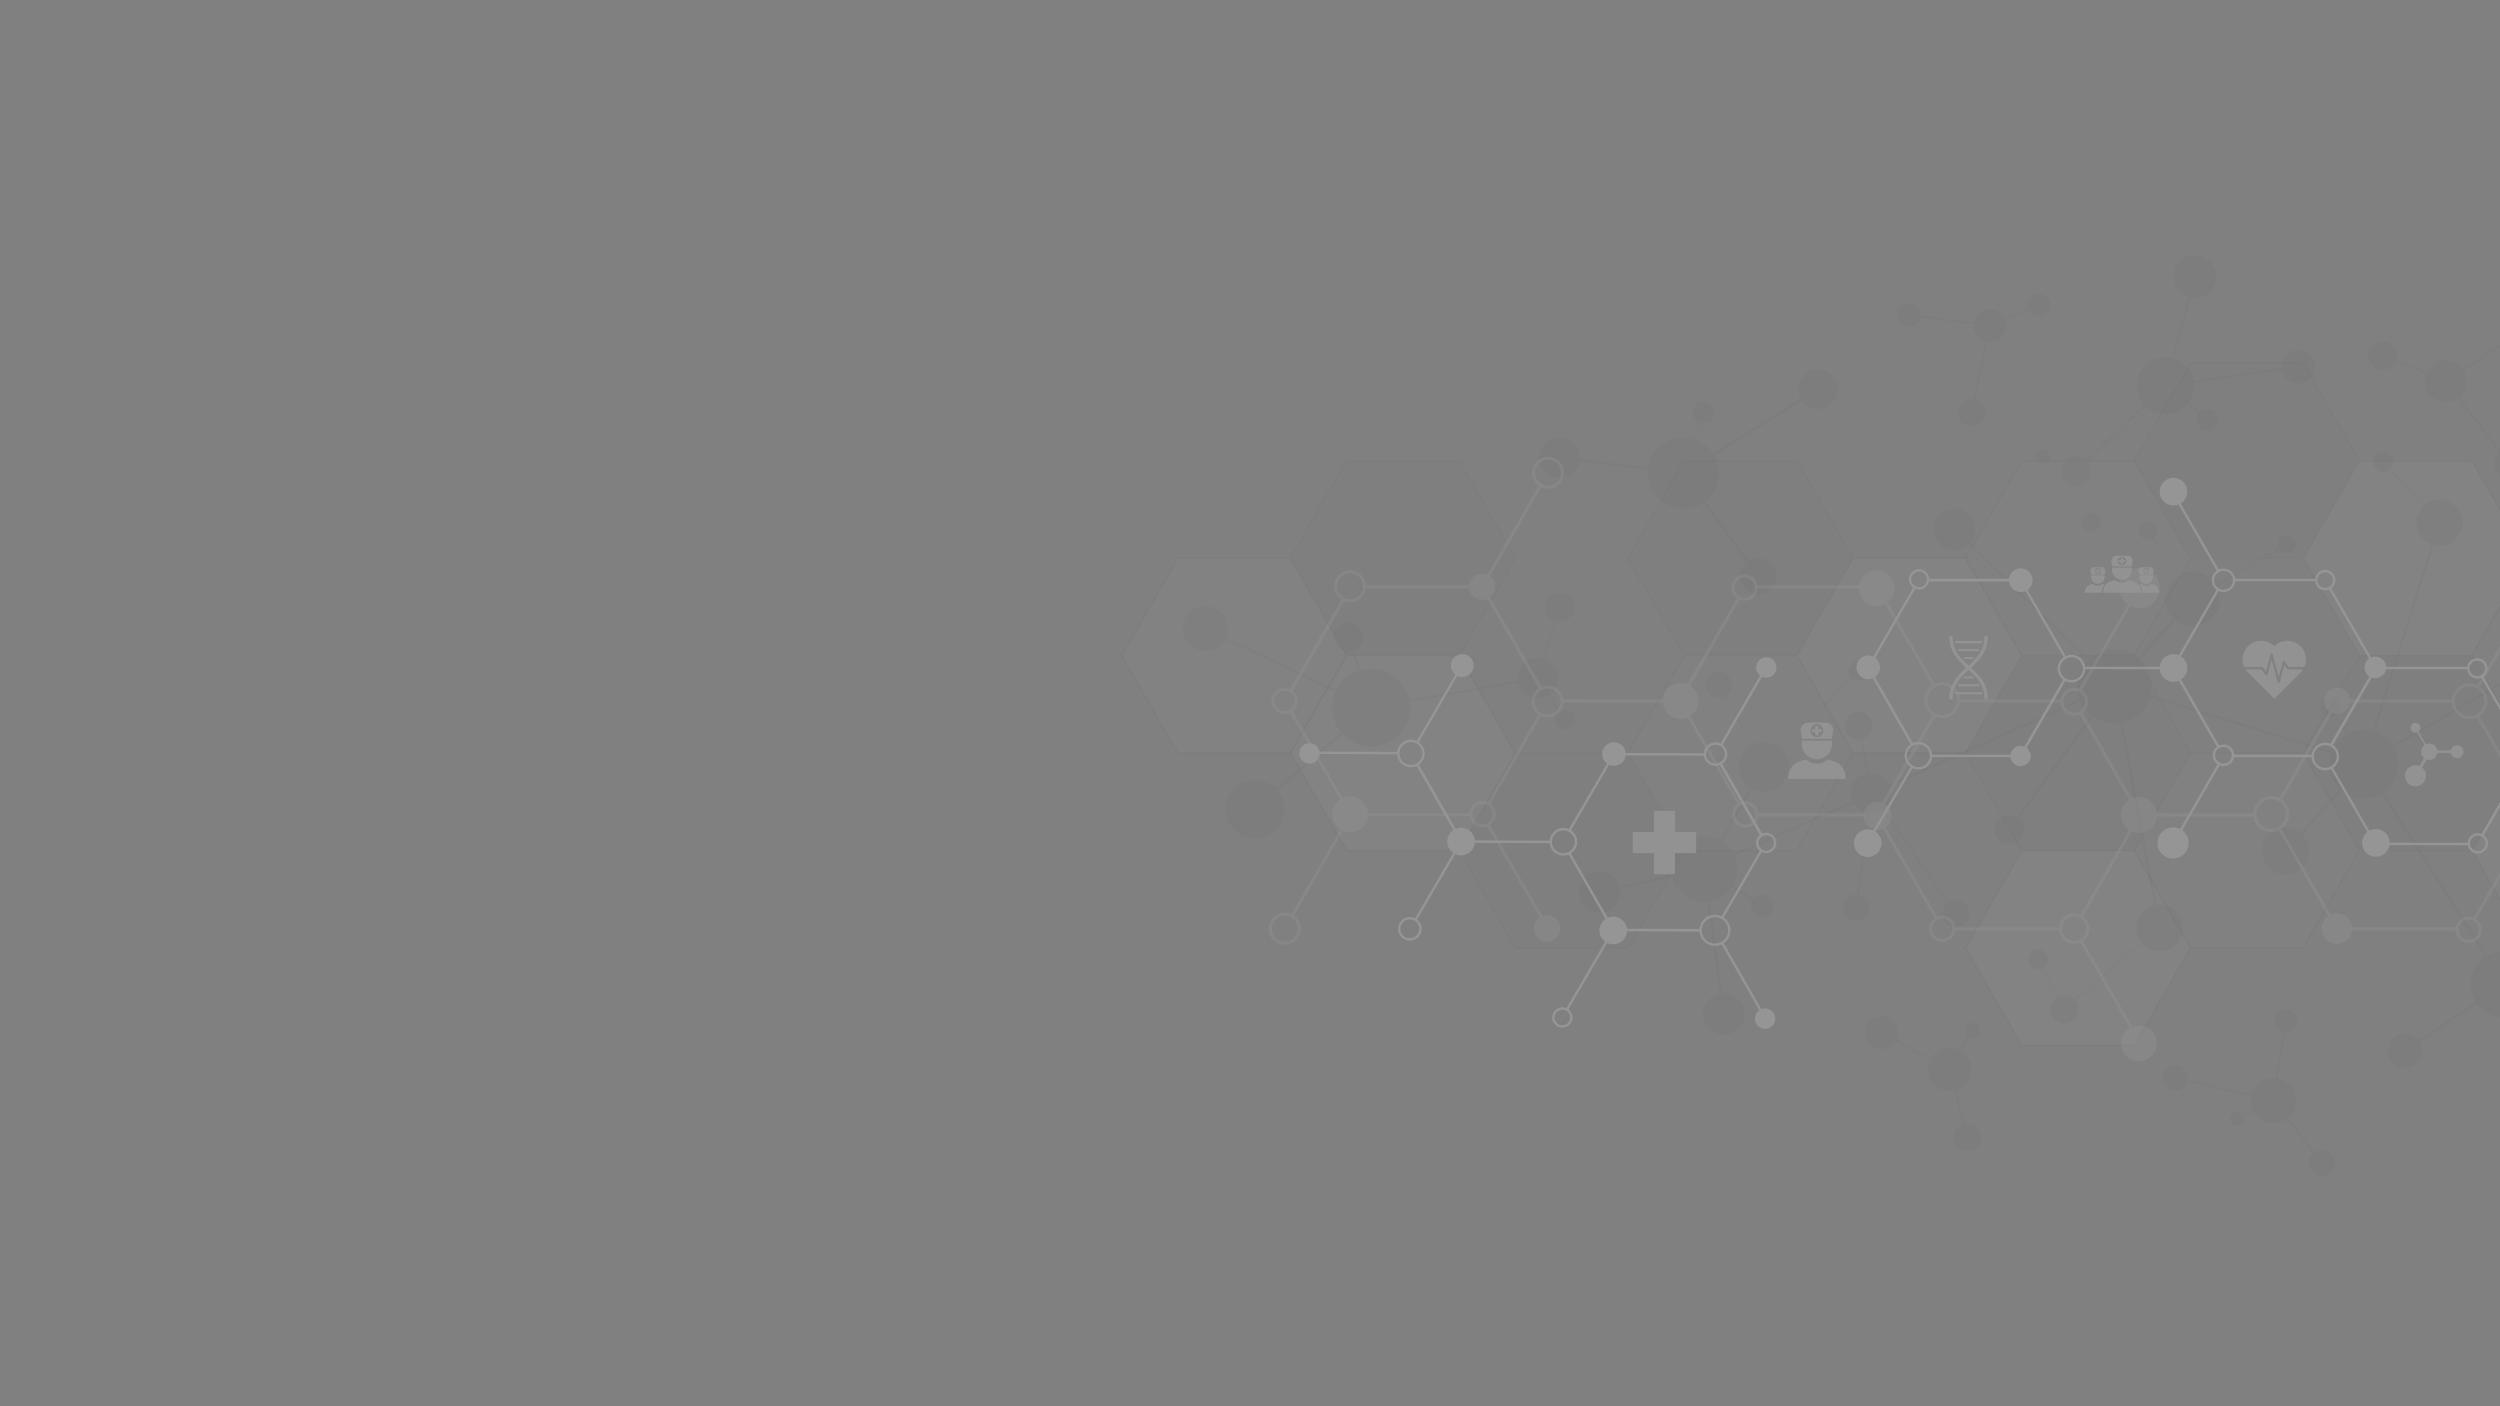 <svg xmlns="http://www.w3.org/2000/svg" xmlns:xlink="http://www.w3.org/1999/xlink" width="1920" height="1080" viewBox="0 0 1920 1080"><rect x="0" y="0" width="1920" height="1080" fill="#808080" stroke="none"/><defs><style>.a,.g,.h{fill:#fff;}.b{clip-path:url(#a);}.c{opacity:0.17;}.c,.d{isolation:isolate;}.d{mix-blend-mode:overlay;}.e{opacity:0.15;}.f{opacity:0.3;}.g{opacity:0.7;}.h{opacity:0.5;}.i{opacity:0.33;}.j{opacity:0.85;}</style><clipPath id="a"><rect class="a" width="1920" height="1080"/></clipPath></defs><g class="b"><g class="c" transform="translate(860.716 196)"><g class="d"><g class="e" transform="translate(0 82.423)"><g transform="translate(0.649 0.561)"><path class="a" d="M403.324,128.548l-43.2,74.862,43.2,74.862H489.75l43.214-74.862L489.75,128.548Z" transform="translate(-230.489 95.966)"/><path class="f" d="M403.324,75.85l-43.2,74.853,43.2,74.842H489.75L532.965,150.7,489.75,75.85Z" transform="translate(-230.489 -1.014)"/><path class="g" d="M357.689,102.2l-43.209,74.846L357.689,251.9h86.431l43.2-74.858-43.2-74.846Z" transform="translate(-314.481 47.478)"/><path class="f" d="M448.962,154.9l-43.2,74.86,43.206,74.832h86.423l43.217-74.832L535.388,154.9Z" transform="translate(-146.503 144.465)"/><path class="a" d="M540.245,102.2l-43.206,74.846L540.245,251.9h86.437l43.195-74.858L626.682,102.2Z" transform="translate(21.477 47.478)"/><path class="f" d="M494.616,75.85,451.4,150.7l43.22,74.842h86.423L624.251,150.7,581.039,75.85Z" transform="translate(-62.518 -1.014)"/><path class="f" d="M631.515,49.5l-43.2,74.85,43.2,74.848h86.437l43.212-74.848L717.952,49.5Z" transform="translate(189.454 -49.501)"/><path class="f" d="M677.167,128.548,633.955,203.41l43.211,74.862H763.6L806.8,203.41,763.6,128.548Z" transform="translate(273.44 95.966)"/><path class="h" d="M585.888,75.85,542.679,150.7l43.212,74.842h86.417L715.514,150.7,672.308,75.85Z" transform="translate(105.467 -1.014)"/><path class="h" d="M631.515,154.9l-43.2,74.86,43.2,74.832h86.437l43.212-74.832L717.952,154.9Z" transform="translate(189.454 144.465)"/><path class="f" d="M585.888,128.548,542.679,203.41l43.209,74.862h86.42l43.206-74.862-43.206-74.862Z" transform="translate(105.467 95.966)"/><path class="a" d="M585.89,181.254,542.679,256.1l43.209,74.848h86.42L715.514,256.1l-43.206-74.846Z" transform="translate(105.467 192.959)"/><path class="h" d="M494.616,128.548,451.4,203.41l43.22,74.862h86.423l43.212-74.862-43.212-74.862Z" transform="translate(-62.518 95.966)"/><path class="a" d="M996.648,102.2l-43.22,74.867,43.22,74.837h86.417l43.212-74.837L1083.065,102.2Z" transform="translate(861.357 47.478)"/><path class="f" d="M996.648,154.9l-43.22,74.86,43.22,74.832h86.417l43.212-74.832-43.212-74.86Z" transform="translate(861.357 144.465)"/><path class="h" d="M1042.273,128.551l-43.2,74.853,43.2,74.862H1128.7l43.217-74.862L1128.7,128.551Z" transform="translate(945.351 95.972)"/><path class="f" d="M951,75.85,907.786,150.7,951,225.558h86.443l43.211-74.855L1037.44,75.85Z" transform="translate(777.365 -1.014)"/><path class="f" d="M859.722,128.551,816.511,203.4l43.212,74.862h86.423L989.363,203.4l-43.217-74.853Z" transform="translate(609.393 95.972)"/><path class="h" d="M905.374,154.9l-43.228,74.86,43.231,74.832H991.8l43.2-74.832L991.8,154.9Z" transform="translate(693.374 144.465)"/><path class="f" d="M768.428,181.254,725.23,256.1l43.2,74.848h86.443L898.082,256.1l-43.211-74.846Z" transform="translate(441.412 192.959)"/><path class="a" d="M722.8,154.9l-43.211,74.835L722.8,304.594H809.25l43.189-74.857L809.25,154.9Z" transform="translate(357.417 144.465)"/><path class="a" d="M677.167,75.85l-43.211,74.839,43.211,74.855H763.6l43.2-74.855L763.6,75.85Z" transform="translate(273.44 -1.014)"/><path class="h" d="M722.8,102.2l-43.212,74.867L722.8,251.9h86.443l43.189-74.837L809.245,102.2Z" transform="translate(357.423 47.478)"/><path class="a" d="M814.071,154.9l-43.2,74.86,43.2,74.832h86.437l43.212-74.832L900.508,154.9Z" transform="translate(525.407 144.465)"/><path class="f" d="M768.428,75.85,725.23,150.7l43.2,74.855h86.443L898.082,150.7,854.871,75.85Z" transform="translate(441.412 -1.014)"/><path class="h" d="M814.071,102.2l-43.2,74.867,43.2,74.837h86.437l43.212-74.837L900.508,102.2Z" transform="translate(525.407 47.478)"/><path class="a" d="M814.071,49.5l-43.2,74.85,43.2,74.848h86.437l43.212-74.848L900.508,49.5Z" transform="translate(525.407 -49.501)"/><path class="a" d="M905.374,102.2l-43.228,74.867L905.376,251.9H991.8l43.2-74.837L991.8,102.2Z" transform="translate(693.374 47.478)"/></g><path d="M2432.819,349.24l-.159-.278-43.38-75.134h-86.435l-43.2-74.847h-86.415l-43.2-74.841H2042.94l-.162.281-43.044,74.56h-86.412l-.162.284-43.053,74.563h-85.771l-42.865-74.279,43.206-74.833-.164-.281L1741.141,49.3h-87.085l-.162.281-43.027,74.554h-86.449l-.159.281-43.033,74.56h-85.759L1352.27,124.14h-86.435l-43.2-74.836h-87.086l-.162.281-43.027,74.554h-86.43l-.156.281-43.044,74.56H876.95l-43.2-74.841H746.675l-.162.281-43.382,75.134,43.218,74.833-42.891,74.285H617.7l-42.883-74.287,43.212-74.83-.165-.281L574.489,124.14H487.412l-.162.281-43.036,74.56H357.782l-.159.284-43.371,75.122.165.281,43.365,75.139h86.432l43.2,74.855h86.427l43.2,74.824h87.077l.156-.284,43.053-74.54h86.424l.162-.284,43.044-74.571h85.773L1005.6,424.1,962.4,498.922l.165.281,43.365,75.131H1093l.159-.281,43.042-74.566h86.427l.162-.284,43.044-74.54H1351.6l43.189,74.824h86.43l43.195,74.847h87.094l.159-.281,43.05-74.566h86.421l.159-.284,43.047-74.54H1870.1l43.224,74.824H2000.4l.162-.284,43.36-75.111-.162-.281-43.033-74.574L2043.6,274.97h85.768l42.891,74.273-43.218,74.85.165.281,43.38,75.114h87.068l.159-.284,43.047-74.54h86.424l.159-.284Zm-302.484,74.853,42.894-74.285H2259l42.874,74.3L2259,498.363h-85.762Zm-259.255.02,42.894-74.3h85.785l42.865,74.285-42.874,74.27h-85.776Zm-1-149.163,42.911,74.29-42.905,74.3h-85.734l-42.888-74.3,42.9-74.287Zm-86.717-.557-42.882,74.279H1654.7l-42.865-74.262,42.883-74.285H1740.5Zm-172.507.577,42.865,74.273-42.859,74.276h-85.779l-42.865-74.282,42.863-74.268Zm-129.644-74.864,42.885,74.321-42.851,74.245h-85.788L1352.6,274.387l42.868-74.282Zm-216.361,74.282-42.877,74.285H1136.2l-42.871-74.287,42.871-74.259h85.788Zm-302.14-74.282,42.888,74.282-42.888,74.3H876.959l-42.885-74.3,42.891-74.279Zm129.644,74.853,42.868,74.27-42.871,74.29h-85.791L963.7,349.254l42.874-74.3Zm173.464,0h85.762l42.885,74.279-42.908,74.3h-85.716l-42.9-74.316Zm474.664,223.4H1654.72l-42.885-74.279,42.862-74.276h85.788l42.882,74.3Zm-258.283.579,42.871-74.3h85.776l42.885,74.3-42.877,74.273H1525.07ZM1352.583,424.11l42.88-74.3h85.788l42.857,74.25-42.885,74.3h-85.776Zm-130.6,74.253H1136.2l-42.871-74.276,42.877-74.29h85.762l42.885,74.31Zm-258.286.559,42.877-74.259h85.785l42.871,74.27-42.877,74.279h-85.77ZM833.1,423.542H747.331l-42.9-74.313,42.883-74.27H833.1l42.88,74.3ZM574.81,424.1l42.9-74.307h85.745l42.9,74.307-42.891,74.259H617.69ZM445.189,349.248l42.871-74.29h85.785l42.874,74.265-42.891,74.319H488.063ZM358.435,200.106H444.2l42.88,74.282-42.88,74.3H358.435l-42.885-74.3Zm258.292-.551-42.882,74.262H488.054l-42.865-74.279,42.874-74.276h85.771Zm259.249-.014L833.1,273.816H747.317l-42.888-74.262,42.9-74.293H833.1Zm130.6-74.279h85.762l42.88,74.307-42.863,74.248h-85.785l-5.371-9.3-37.5-64.98Zm258.28-.56-42.9,74.3h-85.751l-42.88-74.3L1136.2,50.429h85.782Zm129.627,74.827-42.88,74.287h-85.785l-42.868-74.256,42.9-74.3h85.765Zm130.582-74.268h85.782l42.874,74.3-42.865,74.287h-85.776l-42.874-74.319Zm258.309-.545L1740.5,198.981h-85.791L1611.834,124.7l42.871-74.276h85.782Zm130.593,75.389h85.753l42.894,74.313-42.86,74.253h-85.785l-42.888-74.293Zm258.292-.565-42.905,74.3H2043.6l-42.88-74.319,42.874-74.265h85.79Zm129.613,74.853L2259,348.672h-85.773l-42.883-74.245,42.9-74.321H2259Zm129.647,74.847-42.894,74.3h-85.765l-42.888-74.3,42.894-74.287h85.759Z" transform="translate(-314.252 -49.304)"/></g><g class="e" transform="translate(48.313)"><path d="M528.481,54.751a8.98,8.98,0,0,0,13.611-6.036l40.945,5.24a12.516,12.516,0,0,0,5.817,11.71,11.648,11.648,0,0,0,3.587,1.531L583.1,111.585a10.576,10.576,0,0,0-12.332,10.668l.048.886a10.582,10.582,0,0,0,16.715,7.481l.7-.54a10.854,10.854,0,0,0,2.093-2.445,10.585,10.585,0,0,0-6.348-15.869l9.359-44.391a12.46,12.46,0,0,0,10.472-3.025l.653-.628a13.887,13.887,0,0,0,1.6-2.019,12.533,12.533,0,0,0,1.059-11.043l18.4-7.768a8.619,8.619,0,0,0,3.121,3.488,8.521,8.521,0,1,0-3.476-4.32l-18.394,7.771a12.483,12.483,0,0,0-4.7-5.32,12.33,12.33,0,0,0-11.071-1.054l-.821.327a12.61,12.61,0,0,0-7.03,9.271l-40.951-5.24a9,9,0,1,0-13.724,6.936Z" transform="translate(23.845 -1.149)"/><path d="M771.335,155.046a11.5,11.5,0,0,0-17.777-6.856l-32.314-41.8a16.025,16.025,0,0,0,5.326-15.866,14.766,14.766,0,0,0-1.855-4.627l48.62-31.723a13.532,13.532,0,0,0,20.813,1.511l.764-.852a13.539,13.539,0,0,0-8.356-21.893l-1.13-.148a13.717,13.717,0,0,0-4.1.315,13.531,13.531,0,0,0-8.617,20.1L724.059,84.922a15.927,15.927,0,0,0-12.213-6.746l-1.17-.026a18.8,18.8,0,0,0-3.266.375,16.037,16.037,0,0,0-10.949,9.041l-23.679-9.62a11.078,11.078,0,0,0,.324-5.984,10.9,10.9,0,1,0-.761,7.055l23.679,9.62a15.926,15.926,0,0,0,8.5,20.038l1.042.452a16.191,16.191,0,0,0,14.761-2.025l32.311,41.8a11.517,11.517,0,1,0,18.7,6.146Z" transform="translate(258.288 2.659)"/><path d="M596.932,308.889a10.281,10.281,0,0,0-4.88-.151l-6.888-26.108a16.494,16.494,0,0,0,11.381-11.566,16.784,16.784,0,0,0,.4-6.643l-.188-1.048a16.553,16.553,0,0,0-7.49-10.694l6.334-10.81a3.18,3.18,0,0,0,.864.338,5.636,5.636,0,1,0-3.954-6.908,5.59,5.59,0,0,0,2.181,6.047L588.363,252.2a15.789,15.789,0,0,0-3.445-1.389,16.354,16.354,0,0,0-11.378,1.008l-.932.474a16.8,16.8,0,0,0-6.345,6.237l-26.892-14.394a10.586,10.586,0,0,0,.832-2.159,12.577,12.577,0,0,0-21.262-11.935l-.347.4a12.765,12.765,0,0,0-2.644,4.953,12.545,12.545,0,0,0,1.23,9.532l.278.435a12.549,12.549,0,0,0,21.419-.281l26.895,14.375a15.344,15.344,0,0,0-1.133,2.985,16.494,16.494,0,0,0,1.568,12.449l.554.869a16.45,16.45,0,0,0,9.521,6.981,16.883,16.883,0,0,0,7.882.139l6.891,26.139a10.47,10.47,0,1,0,13.264,12.716A10.485,10.485,0,0,0,596.932,308.889Z" transform="translate(7.816 358.528)"/><path d="M610.375,285.078a9.73,9.73,0,0,0,4.428-5.6l49.134,11.4a17.278,17.278,0,0,0,1.375,10.9l-7.709,3.843s.011-.048-.014-.062a5.237,5.237,0,1,0-9.069,5.24,5.212,5.212,0,0,0,9.291-4.695l7.748-3.84c.108.213.2.457.318.662a17.294,17.294,0,0,0,12.926,8.544l1.091.122a17.424,17.424,0,0,0,9.631-2.264,14.88,14.88,0,0,0,1.579-1.042l20.686,26.494a9.892,9.892,0,1,0,1.582-1.111c-.256.156-.5.31-.719.449L691.968,307.63a17.4,17.4,0,0,0,5.848-9.691l.207-1.079a17.233,17.233,0,0,0-13.917-19.524L689.75,241.7a8.607,8.607,0,0,0,5.181-1.108,8.791,8.791,0,1,0-6.257.943l-5.618,35.589a17.55,17.55,0,0,0-10.776,2.144,17.308,17.308,0,0,0-8.095,10.6L615.05,278.424a9.582,9.582,0,1,0-4.675,6.655Z" transform="translate(155.994 355.021)"/><path d="M626.881,62.4a15.312,15.312,0,0,0,1.306,11.171l-67.474,42.05A27.246,27.246,0,0,0,547.041,105l4.314-12.866c.014-.014.043.062.082.051a8.254,8.254,0,1,0,4.26-15.948,8.216,8.216,0,0,0-5.118,15.59l-4.354,12.909c-.355-.119-.738-.287-1.093-.381a27.3,27.3,0,0,0-23.935,4.88l-1.341,1.079a27.472,27.472,0,0,0-8.211,13.267,22.946,22.946,0,0,0-.6,2.917l-52.579-6.47a15.581,15.581,0,1,0-.523,3c.116-.463.207-.895.3-1.3l52.582,6.476a27.345,27.345,0,0,0,4.286,17.317l.96,1.432a27.169,27.169,0,0,0,37.279,6.249l33.422,46a13.622,13.622,0,0,0-4.539,7.018,13.839,13.839,0,1,0,5.916-8.032l-33.39-45.916a27.73,27.73,0,0,0,9.614-14.412,27.235,27.235,0,0,0-2.8-20.828l67.525-42a15.247,15.247,0,0,0,8.407,5.879,15.091,15.091,0,1,0-10.62-18.51Z" transform="translate(-154.262 36.698)"/><path d="M449.285,426.6a16.012,16.012,0,0,0,20.547-17.959l40.2-8.921a25.264,25.264,0,0,0,16.934,18.027,25.631,25.631,0,0,0,10.137,1.008l9.489,70.774a15.858,15.858,0,1,0,1.591-.222l-9.484-70.8a25.249,25.249,0,0,0,16.74-10.79L571.539,418a7.583,7.583,0,0,0-.579,1.335,8.608,8.608,0,1,0,10.773-5.641,8.548,8.548,0,0,0-9.336,2.968l-16.147-10.3a24.62,24.62,0,0,0,2.3-5.172,25.128,25.128,0,0,0-.869-17.408l91.6-40.957a9.314,9.314,0,0,0,.727,1.238A15.306,15.306,0,0,0,660.5,350.5l-8.248,62.713a10.072,10.072,0,1,0,1.554,19.822l.454-.119a10.688,10.688,0,0,0,2.926-1.414,10.056,10.056,0,0,0-4.008-18.144l8.24-62.742a15.435,15.435,0,0,0,9.844-2.6l50.159,71.936a10.325,10.325,0,1,0,16.587,7.5l-.043-.466a10.3,10.3,0,0,0-15.772-7.575l-50.179-71.947a15.327,15.327,0,0,0,5.885-10.026l.065-.48a15.01,15.01,0,0,0-.756-6.609l146.246-65.392a28.781,28.781,0,0,0,8.43,10.733L774.565,354a11.27,11.27,0,0,0-2.582-1.2,11.112,11.112,0,1,0,3.894,2.136l57.269-78.281a29.315,29.315,0,0,0,7.8,3.843,28.888,28.888,0,0,0,13.179.869l26.051,140.116a17.646,17.646,0,0,0-12.943,11.989,17.836,17.836,0,0,0,3.207,16.624L819,494.254a10.665,10.665,0,0,0-12.531-2.42l-11.549-22.049a7.692,7.692,0,1,0-6.229.747,7.906,7.906,0,0,0,5.541-.369l11.546,22.055a10.779,10.779,0,0,0-4.939,6.1,11.025,11.025,0,0,0-.432,4.223l.105.8a10.727,10.727,0,0,0,20.848,1.414,10.636,10.636,0,0,0-1.826-9.91l51.44-44.135a17.816,17.816,0,1,0,18.589-28.894,17.224,17.224,0,0,0-7.8-.645L855.692,281.083a28.538,28.538,0,0,0,21.14-19.382c.04-.017.02-.045,0-.074l139.225,43.516c0,.02,0,.062-.031.08a26.405,26.405,0,0,0,6.706,26.7l-30.124,33.884a17.494,17.494,0,0,0-6.07-3.283,18.245,18.245,0,1,0,7.248,4.337l30.138-33.833a26.31,26.31,0,0,0,30.828,2.69L1134.53,461.23a25.457,25.457,0,0,0-7.231,34.555l-44.081,29.528a13.133,13.133,0,1,0,.878,1.335l44.067-29.525a25.388,25.388,0,0,0,32.635,7.672l1.372-.775a25.514,25.514,0,0,0,10.378-12.361l11.839,4.493c.011.031-.029.04-.029.08a8.255,8.255,0,1,0,.352-.8l-11.887-4.513c.136-.349.287-.679.406-1.028a25.529,25.529,0,0,0-3.689-22.529l-.98-1.27a25.391,25.391,0,0,0-12.074-8.126,17.929,17.929,0,0,0-2.71-.679l7.975-48.864a14.475,14.475,0,1,0-2.783-.579c.406.134.815.222,1.21.318l-7.961,48.861a25.418,25.418,0,0,0-16.309,3.36l-79.826-125.5a26.305,26.305,0,0,0,8.092-34.836l93.6-54.366a17.237,17.237,0,0,0,30.914-4.2,17.211,17.211,0,0,0-5.7-18.581l-.631-.494a17.5,17.5,0,0,0-4.953-2.514,17.213,17.213,0,0,0-20.416,24.4l-93.632,54.394a26.315,26.315,0,0,0-13.812-10.64l45.061-143.1a17.676,17.676,0,1,0-7.129-30.3L1061.586,86.6a7.6,7.6,0,0,0,1.84-3.065,7.724,7.724,0,1,0-9.668,5.047,7.475,7.475,0,0,0,7.214-1.451l25.886,28.036a17.617,17.617,0,0,0,6.229,29.283L1048.032,287.61a26.38,26.38,0,0,0-19.783,2.516l-8.381-14.287a7.882,7.882,0,0,0,3.181-4.1,7.789,7.789,0,0,0-5.1-9.677,7.726,7.726,0,1,0,1.252,14.213l8.368,14.264a26.205,26.205,0,0,0-10.95,13.1L877.238,260.076a28.62,28.62,0,0,0-8.084-27.7l27.011-29.942a20.959,20.959,0,0,0,31.82-26.184l48.651-28.014a6.765,6.765,0,1,0-.426-.67l-48.648,28a20.866,20.866,0,0,0-29.036-6.97l-18.814-28.8a7.093,7.093,0,1,0-6.32,1.074,7.013,7.013,0,0,0,5.638-.659l18.814,28.84A20.888,20.888,0,0,0,895,201.353L867.97,231.284a28.975,28.975,0,0,0-9.91-5.445,28.636,28.636,0,0,0-28.212,6.538l-91.309-89.119a15.2,15.2,0,0,0,3.3-5.783,15.928,15.928,0,1,0-4.371,6.91l91.269,89.128a28.5,28.5,0,0,0-5.9,29.982l-146.2,65.363a18.067,18.067,0,0,0-.812-1.647l-.511-.8c-.02,0-.02-.017-.02-.06a15.535,15.535,0,0,0-14.764-6.411l-4.922-26.02a10.651,10.651,0,1,0-.9.168l4.9,26.006a15.4,15.4,0,0,0-12.256,13.31l-.1.915a15.512,15.512,0,0,0,1.281,7.1L557.022,382.35a25.155,25.155,0,0,0-9.151-10.026L571.4,332.191a17.018,17.018,0,0,0,3.266,1.355,19.146,19.146,0,0,0,19.43-31.655l53.988-54.931a6.949,6.949,0,0,0,2.681,1.519,7.5,7.5,0,1,0-3.263-2.1l-53.985,54.962a19.315,19.315,0,0,0-7.4-4.337,19.09,19.09,0,0,0-14.6,1.3l-20.581-37.412a10.16,10.16,0,0,0,4.391-5.564,9.981,9.981,0,1,0-12.543,6.541,9.86,9.86,0,0,0,7.459-.6l20.6,37.446a19.111,19.111,0,0,0-.832,32.646L546.485,371.5A22.835,22.835,0,0,0,542,369.614a25.048,25.048,0,0,0-19.041,1.645l-1.377.784a25.012,25.012,0,0,0-11.168,14.128,25.275,25.275,0,0,0-.7,12l-40.233,8.921a15.988,15.988,0,1,0-20.189,19.51Z" transform="translate(-134.71 77.684)"/><path d="M562.5,172.269a5.477,5.477,0,1,0,9.259,5.851c.1-.17.136-.355.241-.54l10.154,4.385a11.25,11.25,0,0,0,4.425,13.7,10.958,10.958,0,0,0,8.93,1.312l6.473,21.524a7.473,7.473,0,0,0-1.6,13.372,7.461,7.461,0,0,0,7.978-12.611,7.557,7.557,0,0,0-5.879-.892l-6.428-21.526a11.011,11.011,0,0,0,6.027-4.7,11.266,11.266,0,0,0-1.011-13.378l44.723-42.777a22.5,22.5,0,0,0,3.78,3.025,21.987,21.987,0,0,0,16.866,2.758l1.04-.3a21.8,21.8,0,0,0,10.574-6.91l9.174,7.305a2.211,2.211,0,0,0-.2.3,8.179,8.179,0,1,0,.878-1.139l-9.16-7.325a17.209,17.209,0,0,0,1.082-1.511,21.9,21.9,0,0,0,3.215-14.318L751,108.084a12.843,12.843,0,1,0-.142-1.057l-68,9.768a21.614,21.614,0,0,0-15.306-17.272L680.326,52.8a16.418,16.418,0,1,0-5-2.073,17.192,17.192,0,0,0,3.951,1.792l-12.75,46.7a22.157,22.157,0,0,0-11.06.2l-1.04.312a21.861,21.861,0,0,0-14.344,15.136l-.227,1.068a22.007,22.007,0,0,0,5.209,19.277L600.3,177.995a10.555,10.555,0,0,0-1.736-1.366,11.239,11.239,0,0,0-15.505,3.528,14.31,14.31,0,0,0-.69,1.3l-10.131-4.348a5.467,5.467,0,0,0-9.742-4.837Z" transform="translate(92.703 -20.285)"/><path d="M626.878,214.634a7.484,7.484,0,1,0-6.1-13.667c-.25.116-.423.307-.685.432l-8.222-12.676A15.354,15.354,0,0,0,617.2,169.8a14.947,14.947,0,0,0-9.154-8.262l8.941-29.371a10.994,10.994,0,1,0-.676-.23l-8.981,29.343a15.038,15.038,0,0,0-10.41.784,15.4,15.4,0,0,0-8.987,15.974l-83.246,14.775a30.7,30.7,0,0,0-2.005-6.3A30.019,30.019,0,0,0,485.6,170.6l-1.406-.44A29.739,29.739,0,0,0,466.928,170l-4.894-15.252a2.7,2.7,0,0,0,.457-.187,11.1,11.1,0,1,0-1.86.642l4.865,15.255a24.06,24.06,0,0,0-2.369.906,29.862,29.862,0,0,0-14.5,13.846l-84.7-40.329a17.326,17.326,0,1,0-.633,1.312l84.708,40.383a29.533,29.533,0,0,0,4.326,31.229l-49.9,43.459a22.416,22.416,0,1,0,4.116,6.138,23.1,23.1,0,0,0-3.138-5.03l49.858-43.453A30.315,30.315,0,0,0,466,227.072l1.417.429A29.9,29.9,0,0,0,495.2,221.15l1.071-1.037a30.106,30.106,0,0,0,8.671-25.863l83.28-14.755a14.394,14.394,0,0,0,.943,2.866,15.351,15.351,0,0,0,20.3,7.731,17.114,17.114,0,0,0,1.764-.952l8.228,12.619a7.469,7.469,0,0,0,7.422,12.875Z" transform="translate(-331.262 148.74)"/></g><g class="i" transform="translate(113.714 70.76)"><path class="a" d="M366.583,272.515a10.76,10.76,0,0,0,4.087-.957l38.321,66.477a13.788,13.788,0,0,0-6,11.6,13.629,13.629,0,0,0,6.294,11.262l-37.653,65.153a12,12,0,0,0-5.263-1.1,12.3,12.3,0,1,0,.477,24.591,11.669,11.669,0,0,0,4.82-1.1l2.065-1.179a12.254,12.254,0,0,0,0-20.024l37.654-65.19a14.887,14.887,0,0,0,5.6,1.1,13.8,13.8,0,0,0,13.4-12.259l78.11.037a10.029,10.029,0,0,0,10.126,8.5,9.234,9.234,0,0,0,3.386-.7l40.417,70.016a10.085,10.085,0,0,0,.111,16.857l2.136,1.068a9.54,9.54,0,0,0,3.567.585,10.125,10.125,0,0,0-.4-20.245,10.808,10.808,0,0,0-3.278.667L524.127,357.7a10.264,10.264,0,0,0,4.419-8.578,9.942,9.942,0,0,0-4.087-7.879l38.906-67.292a12.5,12.5,0,0,0,5.306,1.145,12.343,12.343,0,0,0,12-11.668l76.2.037a13.737,13.737,0,0,0,13.912,12.622,14.1,14.1,0,0,0,5.044-1.068l38.355,66.406a10.093,10.093,0,1,0,16.013,9.572l80.834.037a10.714,10.714,0,0,0,10.9,10.2,11.649,11.649,0,0,0,3.937-.812l39.718,68.834a10.036,10.036,0,0,0,.071,16.269l2.062,1.216a10.578,10.578,0,0,0,4.047.736,10.077,10.077,0,0,0,9.83-8.907l79.582.037a11.71,11.71,0,0,0,11.815,10.3,12.18,12.18,0,0,0,4.527-.991l37.952,65.741a13.7,13.7,0,0,0-.588,23.043l2.281,1.287a14.078,14.078,0,0,0,5.706,1.142,13.848,13.848,0,0,0,13.471-12.991l-.077-2.394a13.751,13.751,0,0,0-13.909-12.111,14.56,14.56,0,0,0-4.749.957l-38.026-65.852a11.716,11.716,0,0,0,.111-19.03l37.622-65.079a14.291,14.291,0,0,0,5.482.994,13.752,13.752,0,0,0,13.434-12.514h74.321a13.781,13.781,0,0,0,13.838,11.923,14.434,14.434,0,0,0,5.485-1.287l38.026,65.892a11.718,11.718,0,0,0-.259,19.03l2.022,1.173a12.569,12.569,0,0,0,5.192,1.179,11.728,11.728,0,0,0,11.409-10.378h79.474a10.128,10.128,0,0,0,10.307,9.609,9.442,9.442,0,0,0,3.937-.886l2.028-1.25a10.073,10.073,0,0,0,3.937-8.172,9.918,9.918,0,0,0-4.232-7.987l39.755-68.8a12.119,12.119,0,0,0,5.189,1.179,11.774,11.774,0,0,0,11.446-10.677l-.037-2.355a11.679,11.679,0,0,0-11.815-10.495,10.973,10.973,0,0,0-4.272.886L1309.829,318.6l-25.583-44.689a13.678,13.678,0,0,0,.148-22.492l36.921-63.31a13.726,13.726,0,0,0,19.248-11.483l-.037-2.394a13.724,13.724,0,1,0-21.311,12.7L1282.37,250.2a13.956,13.956,0,0,0-6.146-1.324,13.738,13.738,0,0,0-13.437,12.369l-77.963-.037a10.1,10.1,0,0,0-10.194-9.021,9.794,9.794,0,0,0-3.976.886l-1.985,1.25a9.961,9.961,0,0,0,.108,16.013l-38.506,66.624a13.867,13.867,0,0,0-6.4-1.434,13.717,13.717,0,0,0-13.435,13.213l-74.211-.071a13.7,13.7,0,0,0-13.914-12.514,13.908,13.908,0,0,0-5,1.031l-37.915-65.744a10.638,10.638,0,0,0-.628-17.374l37.25-64.528a15.223,15.223,0,0,0,7.291,1.693,15.517,15.517,0,0,0,15.164-15.2l-.111-2.355a15.491,15.491,0,1,0-24.367,14.613l-37.361,64.673a10.674,10.674,0,0,0-14.323,8.174H885.191a13.693,13.693,0,0,0-13.949-13.068,14.17,14.17,0,0,0-5.411,1.213l-36.185-62.722a13.494,13.494,0,0,0,5.226-10.972,13.744,13.744,0,0,0-27.312-1.988l-77.926-.071a10.056,10.056,0,0,0-10.123-8.322,11.132,11.132,0,0,0-3.09.591l-2.136,1.031a10.091,10.091,0,0,0-4.672,8.688,9.86,9.86,0,0,0,4.2,7.947L675.6,249.58a14.171,14.171,0,0,0-5.3-.991,13.8,13.8,0,0,0-13.435,12.517l-76.307-.043a12.3,12.3,0,0,0-12.364-10.6,12.489,12.489,0,0,0-4.349.917L524.275,182.7a10.057,10.057,0,0,0-.105-16.158l39.494-68.357A11.808,11.808,0,0,0,569,99.363a12.248,12.248,0,0,0,11.963-10.972V86a12.263,12.263,0,0,0-24.48,1.287,12.51,12.51,0,0,0,5.081,9.722l-39.5,68.28a9.9,9.9,0,0,0-4.087-.773,10.138,10.138,0,0,0-9.827,8.978l-79.215-.034a12.259,12.259,0,0,0-12.4-11.449,12.949,12.949,0,0,0-4.454.917l-2.1,1.145a12.221,12.221,0,0,0,.08,20.541l-39.613,68.5a10.018,10.018,0,0,0-4.192-.846,10.124,10.124,0,0,0-9.867,8.725v2.389A10.086,10.086,0,0,0,366.583,272.515Zm9.938,164.537a9.86,9.86,0,0,1-9.717,10.089,9.9,9.9,0,1,1,9.717-10.089Zm907.064.957a7.75,7.75,0,1,1-7.919-7.618A7.772,7.772,0,0,1,1283.585,438.009Zm-7.328-186.774a11.357,11.357,0,1,1-11.154,11.6A11.386,11.386,0,0,1,1276.257,251.236Zm-105.272,20.43a10.349,10.349,0,0,0,4.011.773,10.184,10.184,0,0,0,9.827-8.83h77.963a13.731,13.731,0,0,0,13.914,12.733,14.07,14.07,0,0,0,5.3-1.142l37.73,65.71a11.685,11.685,0,0,0-.335,18.993l-39.789,68.837a10.013,10.013,0,0,0-3.942-.7,10.162,10.162,0,0,0-9.751,8.064l-79.658-.04a11.689,11.689,0,0,0-11.852-10.56,11.322,11.322,0,0,0-4.451.957l-38.026-65.892a13.69,13.69,0,0,0,.517-22.236Zm-47.043,66.221a11.357,11.357,0,1,1-11.154,11.6A11.328,11.328,0,0,1,1123.942,337.887Zm-403.58,19.365a7.749,7.749,0,1,1,7.581-7.916A7.771,7.771,0,0,1,720.362,357.252Zm151.361,87.864a7.751,7.751,0,1,1,7.583-7.913A7.767,7.767,0,0,1,871.723,445.116Zm110.43-8.137a9.372,9.372,0,1,1-9.538-9.2A9.385,9.385,0,0,1,982.153,436.978Zm-9.427-182.317a8.338,8.338,0,1,1-8.171,8.5A8.358,8.358,0,0,1,972.726,254.661Zm-10.526,8.87a10.7,10.7,0,0,0,10.858,10.162,10,10,0,0,0,4.158-.92l37.844,65.6a13.727,13.727,0,0,0,.111,23.114l-37.549,65.005a12.209,12.209,0,0,0-5.078-1.1,11.757,11.757,0,0,0-11.412,10.819H881.553a10.086,10.086,0,0,0-10.162-8.981,9.967,9.967,0,0,0-3.755.846L827.917,359.24a10.461,10.461,0,0,0,4.49-8.907,10.694,10.694,0,0,0-4.82-8.8l38.721-66.994a14.147,14.147,0,0,0,5.448,1.034,13.812,13.812,0,0,0,13.366-12.04Zm-90.883-13.065a11.339,11.339,0,1,1-11.154,11.56A11.345,11.345,0,0,1,871.317,250.466ZM711.969,175.483a7.75,7.75,0,1,1,7.876,7.584A7.784,7.784,0,0,1,711.969,175.483Zm4.045,9.279a10.368,10.368,0,0,0,3.871.7,10.131,10.131,0,0,0,9.9-9.5l77.63.04v.037A13.743,13.743,0,0,0,827.7,187.889l36.074,62.577a13.811,13.811,0,0,0-6,11.594,13.575,13.575,0,0,0,6.217,11.228l-38.8,67.141a9.944,9.944,0,0,0-3.644-.625,10.765,10.765,0,0,0-10.381,8.83H730.26A10.114,10.114,0,0,0,716.2,340.21L677.92,273.876a13.649,13.649,0,0,0-.034-23.117ZM558.878,87.253A9.921,9.921,0,1,1,569,97.009,9.961,9.961,0,0,1,558.878,87.253ZM526.189,349.191a7.75,7.75,0,0,1-15.5.293,7.75,7.75,0,1,1,15.5-.293Zm42.036-96.3a9.9,9.9,0,1,1-9.719,10.049A9.833,9.833,0,0,1,568.225,252.895Zm-161.41-78.4a9.923,9.923,0,1,1,10.123,9.751A9.955,9.955,0,0,1,406.815,174.492Zm5.6,11.3a11.739,11.739,0,0,0,4.564.812A12.244,12.244,0,0,0,428.9,175.815l79.289.037a10.106,10.106,0,0,0,10.163,8.91,9.313,9.313,0,0,0,3.681-.773L561.6,252.562a12.234,12.234,0,0,0-.293,20.211l-38.875,67.249a9.99,9.99,0,0,0-4.161-.846,10.131,10.131,0,0,0-9.861,9.35h-78a13.759,13.759,0,0,0-13.912-12.92,13.92,13.92,0,0,0-5.414,1.253l-38.426-66.59a9.946,9.946,0,0,0,3.863-8.058,10.082,10.082,0,0,0-3.792-7.694Zm-46.157,68.874a7.731,7.731,0,1,1-7.586,7.879A7.761,7.761,0,0,1,366.253,254.661Z" transform="translate(-354.288 9.229)"/><path class="a" d="M739.085,240.254a10.146,10.146,0,0,0,3.826-.812L782.666,308.9a11.746,11.746,0,0,0-5.044,9.9A11.543,11.543,0,0,0,782.3,327.9l-39.386,67.661a10.066,10.066,0,0,0-14.173,8.464l.111,2.355a10.1,10.1,0,0,0,20.064-1.8,10.185,10.185,0,0,0-3.976-7.765l39.423-67.658a11.307,11.307,0,0,0,5.189,1.179,11.683,11.683,0,0,0,11.446-10.858l77.744.258A11.729,11.729,0,0,0,890.594,330.4a11.431,11.431,0,0,0,4.743-1.065l2.025-1.213a11.687,11.687,0,0,0-.074-18.925l1.1-1.875L935.277,243.9a13.6,13.6,0,0,0,5.706,1.142,13.768,13.768,0,0,0,13.471-12.625l74.429.3a13.779,13.779,0,0,0,13.948,12.625,13.368,13.368,0,0,0,5.158-1.1l36.551,63.864a13.757,13.757,0,0,0,.145,22.415l-38.466,66.005a10.721,10.721,0,0,0-5.081-1.179,11.351,11.351,0,0,0-11.006,9.861l-.071,2.542a11.342,11.342,0,1,0,18.181-10.012l38.545-66.039a13.678,13.678,0,0,0,19.4-10.892l77.335.329a10.094,10.094,0,1,0,16.309-9.609l-2.022-1.324a10.459,10.459,0,0,0-4.53-1.031,10.126,10.126,0,0,0-9.9,9.609l-77.113-.369a13.8,13.8,0,0,0-13.952-12.92,13.5,13.5,0,0,0-5.484,1.287l-36.515-63.79a13.919,13.919,0,0,0,6-11.594,13.638,13.638,0,0,0-5.962-11.077l37.989-65.19a11.421,11.421,0,0,0,5.485,1.321,11.707,11.707,0,0,0,11.409-10.711v-2.355a11.743,11.743,0,0,0-23.412,1.508,11.576,11.576,0,0,0,4.493,8.944l-38.026,65.3a14.561,14.561,0,0,0-5.962-1.287,13.8,13.8,0,0,0-13.437,12.44l-74.466-.258a13.714,13.714,0,0,0-13.912-12.44,14.72,14.72,0,0,0-5.081,1.031l-36.659-64.085a13.72,13.72,0,0,0,.44-22.529l38.574-66.255a9.515,9.515,0,0,0,4.2.844,10.125,10.125,0,0,0-.4-20.245,11.148,11.148,0,0,0-3.647.773l-2.059,1.142a10.242,10.242,0,0,0-4.2,8.433,9.957,9.957,0,0,0,4.09,7.876l-38.579,66.184a13.871,13.871,0,0,0-6.294-1.4A13.717,13.717,0,0,0,877.452,142.3l-72.151-.3a15.515,15.515,0,0,0-15.678-14.318,16.426,16.426,0,0,0-6.365,1.511L745.746,63.64A10.043,10.043,0,0,0,746,47.226l-2.062-1.218a9.588,9.588,0,0,0-4.084-.807,10.124,10.124,0,0,0,.332,20.245,10.49,10.49,0,0,0,3.457-.7l37.511,65.673a15.471,15.471,0,0,0,0,25.543l-37.878,65.119a9.628,9.628,0,0,0-4.564-1.034,10.141,10.141,0,0,0-9.827,8.944v2.394A10.05,10.05,0,0,0,739.085,240.254Zm353.259,67.621a11.357,11.357,0,1,1-11.154,11.594A11.431,11.431,0,0,1,1092.344,307.875Zm-8.134-163.029a9.369,9.369,0,1,1,9.569,9.2A9.475,9.475,0,0,1,1084.21,144.846ZM934.027,56.61a7.731,7.731,0,1,1,7.876,7.584A7.752,7.752,0,0,1,934.027,56.61ZM789.511,327.933a9.352,9.352,0,1,1,9.2-9.532A9.394,9.394,0,0,1,789.511,327.933Zm151.032-108a11.357,11.357,0,1,1-11.156,11.52A11.433,11.433,0,0,1,940.543,219.935Zm-163.77-76.489A13.108,13.108,0,1,1,790.1,156.29,13.116,13.116,0,0,1,776.773,143.446Zm6.484,13.693a15.112,15.112,0,0,0,6.919,1.545A15.579,15.579,0,0,0,805.3,144.551l72.222.256a13.777,13.777,0,0,0,13.878,12,12.9,12.9,0,0,0,5.229-1.145l36.7,64.051a13.765,13.765,0,0,0-.147,23.077l-37.949,65.19a12.16,12.16,0,0,0-5.044-1.068,11.716,11.716,0,0,0-11.412,10.455l-77.852-.332a11.661,11.661,0,0,0-11.776-10.2,11.417,11.417,0,0,0-4.161.846l-39.789-69.644a10,10,0,0,0,.074-15.678Zm-44.5,65.3a7.729,7.729,0,1,1-7.583,7.839A7.761,7.761,0,0,1,738.753,222.44Z" transform="translate(334.802 -45.198)"/></g><g transform="translate(137.184 170.998)"><path class="a" d="M1264.069,286.212a8.285,8.285,0,0,0-3.156.738l-29.567-51.3a10.635,10.635,0,0,0,4.632-8.947,10.513,10.513,0,0,0-4.857-8.691l29.056-50.273a9.209,9.209,0,0,0,4.059.852,9.488,9.488,0,1,0-.369-18.973,9.034,9.034,0,0,0-3.718.852l-1.594.909a9.456,9.456,0,0,0,0,15.451l-29.053,50.3a11.484,11.484,0,0,0-4.32-.852,10.648,10.648,0,0,0-10.336,9.458l-60.271-.028a7.738,7.738,0,0,0-7.811-6.561,7.138,7.138,0,0,0-2.613.54l-31.186-54.022a7.785,7.785,0,0,0-.088-13.008l-1.647-.824a7.386,7.386,0,0,0-2.752-.454,7.812,7.812,0,0,0,.313,15.622,8.372,8.372,0,0,0,2.528-.511l31.186,53.994a7.914,7.914,0,0,0-3.408,6.618,7.674,7.674,0,0,0,3.153,6.078l-30.022,51.92a9.69,9.69,0,0,0-4.093-.881,9.522,9.522,0,0,0-9.256,9l-58.8-.028a10.6,10.6,0,0,0-10.733-9.742,10.944,10.944,0,0,0-3.891.824l-29.6-51.239a7.787,7.787,0,1,0-12.355-7.385l-62.372-.028a8.265,8.265,0,0,0-8.407-7.868,8.933,8.933,0,0,0-3.042.625l-30.647-53.113a7.743,7.743,0,0,0-.054-12.554l-1.591-.937a8.154,8.154,0,0,0-3.124-.568,7.775,7.775,0,0,0-7.584,6.873l-61.407-.028a9.038,9.038,0,0,0-9.117-7.953,9.378,9.378,0,0,0-3.494.767l-29.283-50.727a10.57,10.57,0,0,0,.455-17.78l-1.761-.994a10.885,10.885,0,0,0-4.4-.88,10.686,10.686,0,0,0-10.4,10.026l.057,1.846a10.616,10.616,0,0,0,10.733,9.345,11.189,11.189,0,0,0,3.664-.738l29.343,50.813a9.044,9.044,0,0,0-.088,14.684l-29.025,50.216a10.992,10.992,0,0,0-4.235-.767,10.61,10.61,0,0,0-10.364,9.657H690.018a10.633,10.633,0,0,0-10.676-9.2,11.143,11.143,0,0,0-4.235.994l-29.34-50.841a9.042,9.042,0,0,0,.2-14.684l-1.562-.909a9.71,9.71,0,0,0-4-.909,9.053,9.053,0,0,0-8.8,8.01H570.272a7.811,7.811,0,0,0-7.953-7.413,7.307,7.307,0,0,0-3.036.682l-1.565.966a7.774,7.774,0,0,0-3.036,6.305,7.664,7.664,0,0,0,3.263,6.163l-30.672,53.085a9.331,9.331,0,0,0-4.008-.909,9.084,9.084,0,0,0-8.83,8.237l.028,1.818a9.009,9.009,0,0,0,9.117,8.095,8.434,8.434,0,0,0,3.295-.682l9.373,16.275,19.74,34.481a10.554,10.554,0,0,0-.114,17.354L527.387,351.34a10.59,10.59,0,0,0-14.855,8.862l.028,1.846a10.589,10.589,0,1,0,16.445-9.8l28.431-48.824a10.714,10.714,0,0,0,4.743,1.023,10.6,10.6,0,0,0,10.367-9.543l60.157.028a7.786,7.786,0,0,0,7.865,6.959,7.532,7.532,0,0,0,3.067-.682l1.534-.966a7.691,7.691,0,0,0-.082-12.355L674.8,236.479a10.6,10.6,0,0,0,15.309-9.089l57.26.057A10.571,10.571,0,0,0,758.1,237.1a10.786,10.786,0,0,0,3.863-.8l29.252,50.727a8.212,8.212,0,0,0,.483,13.406l-28.741,49.79a11.73,11.73,0,0,0-5.624-1.307,11.973,11.973,0,0,0-11.7,11.73l.085,1.818a11.953,11.953,0,1,0,18.8-11.276l28.826-49.9a8.409,8.409,0,0,0,3.067.54,8.324,8.324,0,0,0,7.984-6.845h59.5a10.568,10.568,0,0,0,10.764,10.083,10.93,10.93,0,0,0,4.175-.937l27.92,48.4A10.414,10.414,0,0,0,902.729,361,10.605,10.605,0,0,0,923.8,362.53l60.129.057a7.758,7.758,0,0,0,7.811,6.419,8.472,8.472,0,0,0,2.386-.454l1.647-.8a7.783,7.783,0,0,0,3.6-6.7,7.618,7.618,0,0,0-3.235-6.135l29.482-51.011a10.909,10.909,0,0,0,4.09.767,10.648,10.648,0,0,0,10.364-9.657l58.882.028a9.384,9.384,0,0,0,12.895,7.47l30.533,53a7.762,7.762,0,0,0,.082,12.469L1112,420.728a9.124,9.124,0,0,0-4.118-.909,9.445,9.445,0,0,0-9.231,8.464v1.846a9.462,9.462,0,0,0,18.888-.994,9.636,9.636,0,0,0-3.92-7.5l30.476-52.687a7.693,7.693,0,0,0,3.153.6,7.826,7.826,0,0,0,7.583-6.93l61.12.028a9.461,9.461,0,0,0,9.572,8.833,9.867,9.867,0,0,0,3.437-.71l1.622-.881a9.427,9.427,0,0,0-.06-15.849l30.564-52.857a7.795,7.795,0,0,0,10.847-6.078v-1.846A7.777,7.777,0,0,0,1264.069,286.212Zm-7.669-126.96a7.606,7.606,0,0,1,7.5-7.782,7.642,7.642,0,1,1-7.5,7.782Zm-699.9-.738a5.98,5.98,0,1,1,6.107,5.879A6,6,0,0,1,556.5,158.513Zm5.652,144.116a8.764,8.764,0,1,1,8.606-8.947A8.787,8.787,0,0,1,562.152,302.629Zm81.232-15.764a8.026,8.026,0,0,0-3.1-.6,7.863,7.863,0,0,0-7.584,6.817H572.547a10.6,10.6,0,0,0-10.736-9.827,10.9,10.9,0,0,0-4.093.88l-29.113-50.7a9.019,9.019,0,0,0,.258-14.656l30.7-53.113a7.7,7.7,0,0,0,3.039.54,7.833,7.833,0,0,0,7.524-6.22l61.467.028a9.023,9.023,0,0,0,9.146,8.152,8.775,8.775,0,0,0,3.437-.738l29.34,50.841a10.564,10.564,0,0,0-.4,17.155Zm36.3-51.1a8.764,8.764,0,1,1,8.606-8.947A8.739,8.739,0,0,1,679.682,235.769Zm311.4-14.94a5.98,5.98,0,1,1-5.848,6.107A5.99,5.99,0,0,1,991.087,220.829Zm-116.792-67.8a5.98,5.98,0,1,1-5.848,6.107A5.993,5.993,0,0,1,874.295,153.032Zm-85.208,6.277a7.231,7.231,0,1,1,7.359,7.1A7.242,7.242,0,0,1,789.087,159.309Zm7.274,140.679a6.434,6.434,0,1,1,6.305-6.561A6.45,6.45,0,0,1,796.361,299.988Zm8.12-6.845a8.249,8.249,0,0,0-8.376-7.839,7.681,7.681,0,0,0-3.21.71L763.7,235.4a10.6,10.6,0,0,0-.085-17.837L792.583,167.4a9.421,9.421,0,0,0,3.92.852,9.07,9.07,0,0,0,8.8-8.35h61.407a7.671,7.671,0,0,0,10.739,6.277L908.1,219.3a8.071,8.071,0,0,0-3.465,6.873,8.238,8.238,0,0,0,3.721,6.788l-29.88,51.693a10.86,10.86,0,0,0-4.2-.8,10.653,10.653,0,0,0-10.31,9.288Zm70.129,10.083a8.749,8.749,0,1,1,8.606-8.918A8.75,8.75,0,0,1,874.61,303.225Zm122.955,57.856a5.98,5.98,0,1,1-6.078-5.851A6.009,6.009,0,0,1,997.566,361.082Zm-3.124-7.158a7.964,7.964,0,0,0-2.985-.54,7.82,7.82,0,0,0-7.638,7.328l-59.9-.028v-.028a10.639,10.639,0,0,0-10.8-10.424,10.758,10.758,0,0,0-4.857,1.278L880.43,303.225a10.662,10.662,0,0,0,4.63-8.947,10.47,10.47,0,0,0-4.8-8.663L910.2,233.809a7.7,7.7,0,0,0,2.812.483,8.306,8.306,0,0,0,8.009-6.817h62.429a7.813,7.813,0,0,0,10.847,6.5l29.542,51.182a10.531,10.531,0,0,0,.026,17.837Zm121.251,75.239a7.656,7.656,0,1,1-7.811-7.527A7.688,7.688,0,0,1,1115.693,429.163Zm25.219-202.114a5.98,5.98,0,1,1,6.109,5.879A5.968,5.968,0,0,1,1140.912,227.049Zm-32.433,74.3a7.642,7.642,0,1,1,7.5-7.754A7.587,7.587,0,0,1,1108.478,301.351Zm124.546,60.5a7.657,7.657,0,1,1-7.811-7.527A7.682,7.682,0,0,1,1233.025,361.849Zm-4.317-8.72a9.124,9.124,0,0,0-3.525-.625,9.447,9.447,0,0,0-9.2,8.322l-61.18-.028a7.8,7.8,0,0,0-7.842-6.873,7.175,7.175,0,0,0-2.84.6l-30.533-52.914a9.435,9.435,0,0,0,.227-15.593l30-51.892a7.629,7.629,0,0,0,3.209.653,7.821,7.821,0,0,0,7.612-7.214h60.185a10.518,10.518,0,0,0,14.911,9l29.65,51.381a7.68,7.68,0,0,0-2.979,6.22,7.776,7.776,0,0,0,2.925,5.936Zm35.617-53.142a5.966,5.966,0,1,1,5.851-6.078A5.991,5.991,0,0,1,1264.324,299.988Z" transform="translate(-86.546 -80.489)"/><path class="a" d="M720.936,265.356a7.86,7.86,0,0,0-2.954.625l-30.672-53.6a9.068,9.068,0,0,0,3.891-7.64,8.911,8.911,0,0,0-3.607-7.015l30.388-52.2a7.772,7.772,0,0,0,10.938-6.533l-.085-1.818a7.791,7.791,0,0,0-15.482,1.392,7.864,7.864,0,0,0,3.07,5.993L686,196.764a8.738,8.738,0,0,0-4.008-.909,9.013,9.013,0,0,0-8.831,8.379l-59.987-.2a9.052,9.052,0,0,0-9.148-8.237,8.854,8.854,0,0,0-3.661.824l-1.565.937a9.021,9.021,0,0,0,.06,14.6l-.852,1.449-28.459,48.938a10.6,10.6,0,0,0-14.8,8.862l-57.43-.227a10.633,10.633,0,0,0-10.765-9.742,10.3,10.3,0,0,0-3.979.852l-28.2-49.279a10.615,10.615,0,0,0-.114-17.3l29.681-50.926a8.3,8.3,0,0,0,3.92.909,8.758,8.758,0,0,0,8.492-7.612l.057-1.96a8.752,8.752,0,1,0-14.031,7.726L452.644,194.8a10.489,10.489,0,0,0-4.627-.994,10.6,10.6,0,0,0-10.339,9.4L378,202.955a7.788,7.788,0,1,0-12.585,7.413l1.562,1.023a8.091,8.091,0,0,0,3.5.8,7.813,7.813,0,0,0,7.64-7.413l59.5.284a10.647,10.647,0,0,0,10.765,9.969,10.436,10.436,0,0,0,4.235-.994l28.175,49.222a10.744,10.744,0,0,0-4.63,8.947,10.529,10.529,0,0,0,4.6,8.549l-29.312,50.3a8.808,8.808,0,0,0-4.235-1.023,9.033,9.033,0,0,0-8.8,8.265v1.818a9.06,9.06,0,0,0,18.064-1.164,8.934,8.934,0,0,0-3.468-6.9l29.34-50.386a11.246,11.246,0,0,0,4.6.994,10.65,10.65,0,0,0,10.367-9.6l57.456.2a10.588,10.588,0,0,0,10.739,9.6,11.345,11.345,0,0,0,3.92-.8l28.289,49.449a10.583,10.583,0,0,0-.344,17.383l-29.763,51.125a7.36,7.36,0,0,0-3.241-.653,7.812,7.812,0,0,0,.315,15.621,8.456,8.456,0,0,0,2.812-.6l1.588-.881a7.885,7.885,0,0,0,3.241-6.5,7.682,7.682,0,0,0-3.153-6.078l29.766-51.068a10.771,10.771,0,0,0,4.857,1.079,10.592,10.592,0,0,0,10.367-10l55.669.227a11.972,11.972,0,0,0,12.1,11.049,12.714,12.714,0,0,0,4.911-1.165L715.8,401.633a7.751,7.751,0,0,0-.2,12.668l1.591.937a7.36,7.36,0,0,0,3.15.625,7.812,7.812,0,0,0-.253-15.622,8.122,8.122,0,0,0-2.67.54l-28.942-50.67a11.941,11.941,0,0,0,0-19.712L717.7,280.154a7.455,7.455,0,0,0,3.522.8,7.825,7.825,0,0,0,7.584-6.9V272.2A7.757,7.757,0,0,0,720.936,265.356ZM448.358,213.18a8.764,8.764,0,1,1,8.606-8.947A8.822,8.822,0,0,1,448.358,213.18Zm6.277,125.8a7.23,7.23,0,1,1-7.385-7.1A7.312,7.312,0,0,1,454.635,338.976Zm115.88,68.081a5.966,5.966,0,1,1-6.075-5.851A5.981,5.981,0,0,1,570.515,407.058ZM682.027,197.7a7.215,7.215,0,1,1-7.1,7.356A7.251,7.251,0,0,1,682.027,197.7ZM565.491,281.035a8.764,8.764,0,1,1,8.606-8.89A8.82,8.82,0,0,1,565.491,281.035Zm126.364,59.021a10.113,10.113,0,1,1-10.282-9.913A10.118,10.118,0,0,1,691.854,340.056Zm-5-10.566a11.674,11.674,0,0,0-5.337-1.193A12.025,12.025,0,0,0,669.842,339.2l-55.726-.2a10.626,10.626,0,0,0-10.708-9.259,9.961,9.961,0,0,0-4.033.88l-28.318-49.421a10.623,10.623,0,0,0,.114-17.809l29.28-50.3a9.373,9.373,0,0,0,3.894.824,9.041,9.041,0,0,0,8.8-8.066l60.072.256a9,9,0,0,0,9.089,7.868,8.761,8.761,0,0,0,3.21-.653l30.7,53.738a7.718,7.718,0,0,0-.054,12.1ZM721.192,279.1a5.965,5.965,0,1,1,5.854-6.05A5.987,5.987,0,0,1,721.192,279.1Z" transform="translate(-362.551 7.255)"/></g></g><g class="j" transform="translate(393.231 230.79)"><g transform="translate(243.107 61.654)"><path class="a" d="M551.2,147.606c-6.518-5.888-12.909-12.264-12.909-24.358h2.542c0,11.12,5.848,16.851,12.261,22.646,6.425-5.794,12.267-11.526,12.267-22.646h2.542c0,12.094-6.376,18.47-12.906,24.358,6.53,5.9,12.906,12.264,12.906,24.352h-2.542c0-11.111-5.842-16.831-12.267-22.643-6.413,5.811-12.261,11.532-12.261,22.643h-2.542C538.293,159.871,544.684,153.5,551.2,147.606Z" transform="translate(-538.293 -123.248)"/><path class="a" d="M540.565,137.116a.84.84,0,0,0,.889.784H556.38a.851.851,0,0,0,.906-.784.867.867,0,0,0-.906-.812H541.454A.857.857,0,0,0,540.565,137.116Z" transform="translate(-534.112 -99.221)"/><path class="a" d="M539.787,139.244a.852.852,0,0,0,.9.8h19.328a.8.8,0,1,0,0-1.588H540.688A.854.854,0,0,0,539.787,139.244Z" transform="translate(-535.544 -95.269)"/><path class="a" d="M542.114,134.959a.86.86,0,0,0,.915.8h6.089a.861.861,0,0,0,.906-.8.852.852,0,0,0-.906-.792h-6.089A.851.851,0,0,0,542.114,134.959Z" transform="translate(-531.261 -103.154)"/><path class="a" d="M539.8,125.542a.9.9,0,0,0,.892.9h19.266a.9.9,0,0,0,.9-.9V125.5a.909.909,0,0,0-.9-.912H540.692a.907.907,0,0,0-.892.912Z" transform="translate(-535.52 -120.782)"/><path class="a" d="M540.558,127.567a.861.861,0,0,0,.9.807h14.96a.866.866,0,0,0,.892-.807.856.856,0,0,0-.892-.784h-14.96A.851.851,0,0,0,540.558,127.567Z" transform="translate(-534.125 -116.743)"/><path class="a" d="M542.114,129.722a.86.86,0,0,0,.906.8h6.1a.8.8,0,1,0,0-1.593h-6.1A.858.858,0,0,0,542.114,129.722Z" transform="translate(-531.261 -112.803)"/></g><g transform="translate(468.339 65.345)"><path class="a" d="M632.639,144.715a.875.875,0,0,1,.716.372l2.193,3.119.776-2.849,2.732-10.219a.875.875,0,0,1,1.687,0l4.61,17.283,1.891-7.058,1.247-4.65a.866.866,0,0,1,1.551-.278l3.033,4.28H665a14.259,14.259,0,0,0-23.063-15.988,14.261,14.261,0,0,0-23.066,15.988Z" transform="translate(-617.592 -124.548)"/><path class="a" d="M651.185,137.252a.857.857,0,0,1-.71-.361l-2.221-3.127-.75,2.852-2.735,10.205a.88.88,0,0,1-.855.65.867.867,0,0,1-.838-.65l-4.627-17.275-1.892,7.069-1.247,4.649a.866.866,0,0,1-1.551.264l-3.019-4.277H618.374a14.449,14.449,0,0,0,1.951,2.451L640.5,159.857,660.669,139.7a13.815,13.815,0,0,0,1.94-2.451Z" transform="translate(-616.154 -115.349)"/></g><path class="a" d="M701.51,163.982a4.979,4.979,0,0,0-4.877,4.027h-10.2a6.25,6.25,0,0,0-8.8-4.791l-5.658-9.79a3.772,3.772,0,1,0-2.377.852,3.646,3.646,0,0,0,1.315-.236l5.658,9.8a6.271,6.271,0,0,0-.483,9.8l-3.576,6.18a8.26,8.26,0,0,0-2.914-.545,8.094,8.094,0,1,0,5.042,1.775l3.57-6.172a6.3,6.3,0,0,0,8.22-5.024h10.2a4.953,4.953,0,1,0,4.877-5.874Z" transform="translate(-68.442 -18.381)"/><g transform="translate(119.368 128.096)"><path class="a" d="M508.732,156.665a11.6,11.6,0,0,0,16.113,0c8.188,1.42,14,5.524,14,14.86H494.727C494.727,162.189,500.533,158.085,508.732,156.665Z" transform="translate(-494.727 -128.194)"/><path class="a" d="M521.318,151.526a11.607,11.607,0,1,1-22.91,2.633,11.339,11.339,0,0,1,.3-2.633Z" transform="translate(-487.953 -137.651)"/><g transform="translate(9.487)"><path class="a" d="M498.067,152.907l1.278,6.305h22.6l1.261-6.305a6.271,6.271,0,0,0-6.26-6.266H504.33A6.279,6.279,0,0,0,498.067,152.907Zm7.64.023a4.928,4.928,0,1,1,4.925,4.917A4.938,4.938,0,0,1,505.707,152.929Z" transform="translate(-498.067 -146.641)"/><path class="a" d="M501.67,150.018h2v-1.977a.488.488,0,0,1,.466-.489h1.485a.481.481,0,0,1,.469.489v1.977h2a.49.49,0,0,1,.477.5v1.457a.49.49,0,0,1-.477.48h-2v1.994a.476.476,0,0,1-.469.477h-1.485a.484.484,0,0,1-.466-.477v-1.994h-2a.478.478,0,0,1-.471-.48v-1.457A.478.478,0,0,1,501.67,150.018Z" transform="translate(-492.305 -144.963)"/></g></g><g transform="translate(347.263)"><g transform="translate(0 8.819)"><path class="a" d="M581.286,109.169a5.216,5.216,0,0,0,7.28,0,13.091,13.091,0,0,1,1.52.366,9.14,9.14,0,0,0-2.136,6.351H574.964C574.964,111.66,577.583,109.814,581.286,109.169Z" transform="translate(-574.964 -96.322)"/><path class="a" d="M586.971,106.853a5.506,5.506,0,0,1,.136,1.2,5.242,5.242,0,0,1-10.483,0,5.9,5.9,0,0,1,.139-1.2Z" transform="translate(-571.909 -100.585)"/><g transform="translate(4.283)"><path class="a" d="M576.472,107.472l.577,2.843h10.2l.574-2.843a2.842,2.842,0,0,0-2.832-2.826h-5.683A2.843,2.843,0,0,0,576.472,107.472Zm3.454.011a2.225,2.225,0,1,1,2.227,2.221A2.219,2.219,0,0,1,579.926,107.483Z" transform="translate(-576.472 -104.646)"/><path class="a" d="M578.109,106.173h.9v-.9a.214.214,0,0,1,.219-.21h.659a.219.219,0,0,1,.219.21v.9h.9a.218.218,0,0,1,.207.216v.659a.221.221,0,0,1-.207.222h-.9v.895a.222.222,0,0,1-.219.216h-.659a.216.216,0,0,1-.219-.216v-.895h-.9a.224.224,0,0,1-.224-.222v-.659A.221.221,0,0,1,578.109,106.173Z" transform="translate(-573.874 -103.884)"/></g></g><g transform="translate(14.022)"><path class="a" d="M589.055,108.107a7.615,7.615,0,0,0,10.577,0c5.357.932,9.148,3.624,9.148,9.734H579.9C579.9,111.731,583.7,109.039,589.055,108.107Z" transform="translate(-579.901 -89.458)"/><path class="a" d="M597.312,104.743a7.383,7.383,0,0,1,.2,1.716,7.6,7.6,0,0,1-15.2,0,7.383,7.383,0,0,1,.2-1.716Z" transform="translate(-575.468 -95.648)"/><g transform="translate(6.214)"><path class="a" d="M582.089,105.645l.832,4.124h14.789l.835-4.124a4.11,4.11,0,0,0-4.1-4.1H586.2A4.12,4.12,0,0,0,582.089,105.645Zm5,.009a3.228,3.228,0,1,1,3.232,3.241A3.235,3.235,0,0,1,587.088,105.654Z" transform="translate(-582.089 -101.541)"/><path class="a" d="M584.451,103.758h1.3v-1.3a.327.327,0,0,1,.307-.318h.972a.322.322,0,0,1,.312.318v1.3h1.312a.328.328,0,0,1,.31.318v.96a.317.317,0,0,1-.31.312h-1.312v1.312a.312.312,0,0,1-.312.3h-.972a.316.316,0,0,1-.307-.3v-1.312h-1.3a.318.318,0,0,1-.315-.312v-.96A.329.329,0,0,1,584.451,103.758Z" transform="translate(-578.322 -100.441)"/></g></g><g transform="translate(41.3 8.819)"><path class="a" d="M591.2,109.169a5.206,5.206,0,0,0,7.271,0c3.7.645,6.32,2.491,6.32,6.717H591.816a9.179,9.179,0,0,0-2.13-6.351A13.174,13.174,0,0,1,591.2,109.169Z" transform="translate(-589.172 -96.322)"/><path class="a" d="M600,106.853a6.1,6.1,0,0,1,.139,1.2,5.243,5.243,0,0,1-10.486,0,5.028,5.028,0,0,1,.139-1.2Z" transform="translate(-589.225 -100.585)"/><path class="a" d="M589.505,107.472l.571,2.843h10.2l.574-2.843a2.833,2.833,0,0,0-2.832-2.826h-5.678A2.835,2.835,0,0,0,589.505,107.472Zm3.445.011a2.224,2.224,0,1,1,2.227,2.221A2.217,2.217,0,0,1,592.95,107.483Z" transform="translate(-589.505 -104.646)"/><path class="a" d="M591.132,106.173h.9v-.9a.213.213,0,0,1,.219-.21h.659a.217.217,0,0,1,.216.21v.9h.889a.223.223,0,0,1,.23.216v.659a.226.226,0,0,1-.23.222h-.889v.895a.219.219,0,0,1-.216.216h-.659a.216.216,0,0,1-.219-.216v-.895h-.9a.226.226,0,0,1-.216-.222v-.659A.223.223,0,0,1,591.132,106.173Z" transform="translate(-586.908 -103.884)"/></g></g><path class="a" d="M468.932,186.763V170.52H485.18v16.243h16.226v16.226H485.18v16.246H468.932V202.989H452.7V186.763Z" transform="translate(-452.7 25.4)"/></g></g></g></svg>